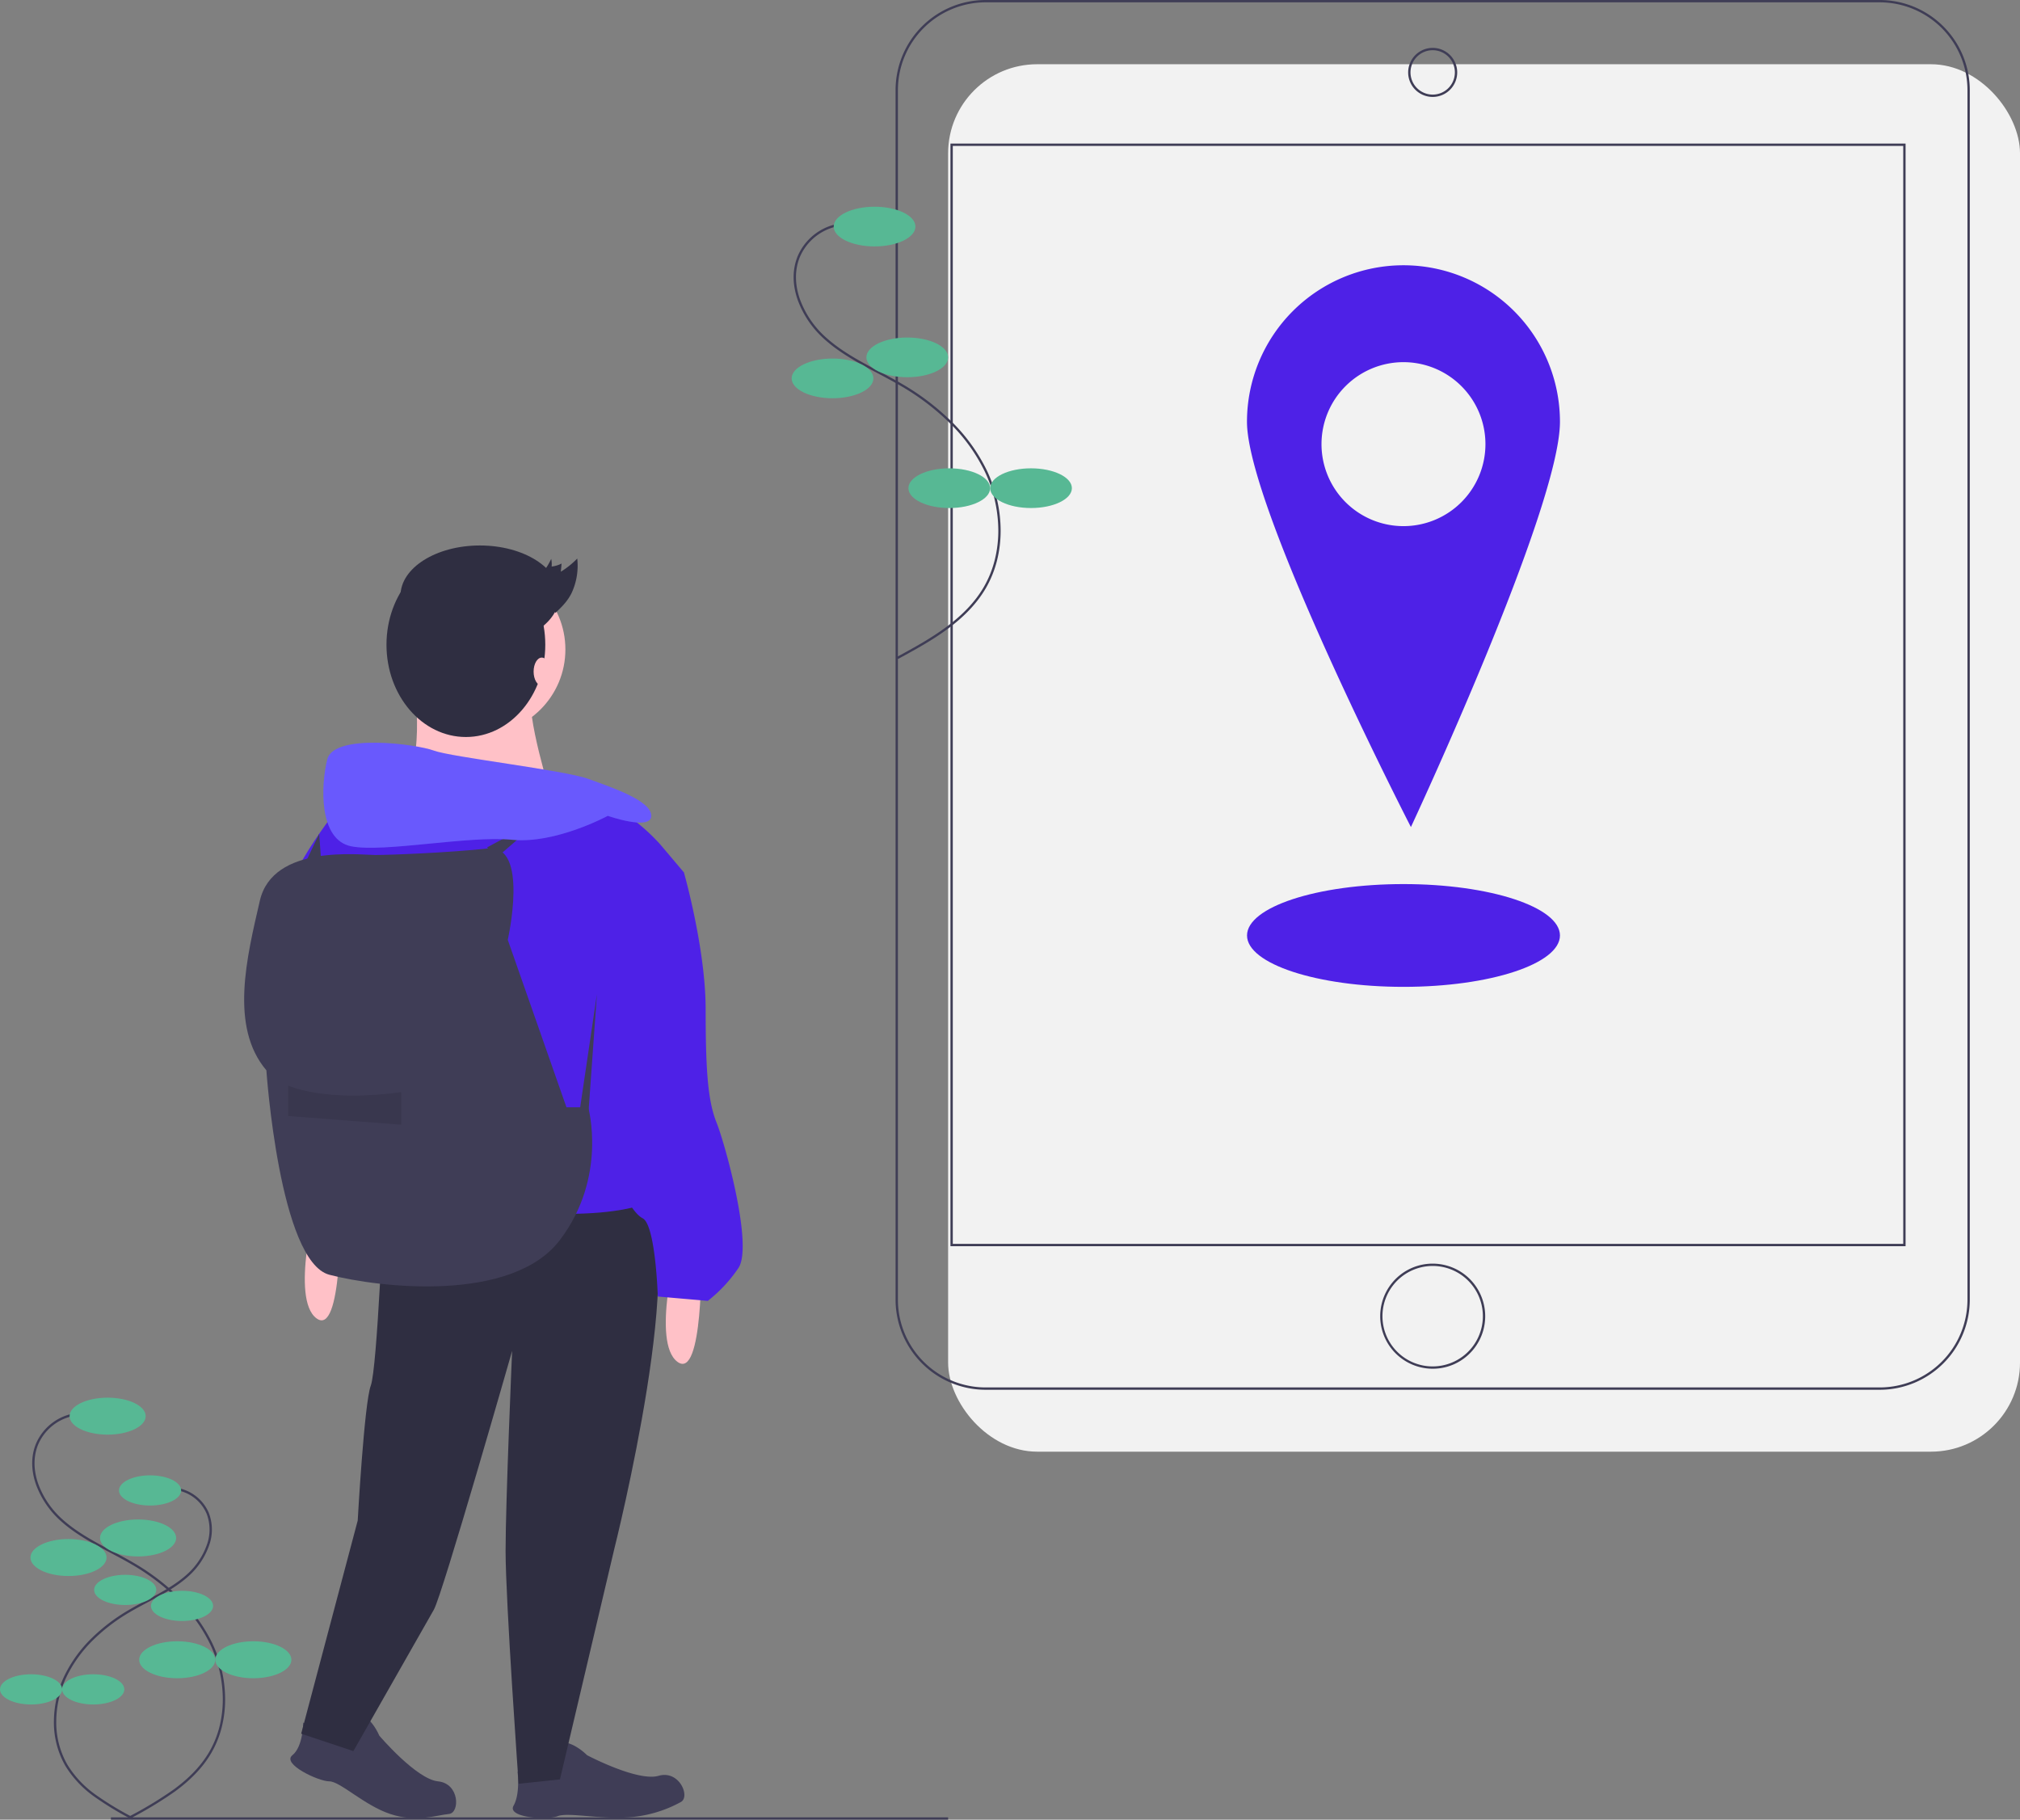 <?xml version="1.0" encoding="UTF-8" standalone="no"?><svg xmlns="http://www.w3.org/2000/svg" width="865" height="779.064" viewBox="0 0 865 779.064"><rect x="0" y="0" width="865" height="779.064" fill="#808080" stroke="none"/><rect width="459" height="594" rx="38.142" transform="translate(406 27.5)" fill="#f2f2f2"/><path d="M38.142-.5H420.858A38.61,38.61,0,0,1,459.5,38.142V555.858A38.61,38.61,0,0,1,420.858,594.5H38.142A38.61,38.61,0,0,1-.5,555.858V38.142A38.61,38.61,0,0,1,38.142-.5Zm382.717,594A37.61,37.61,0,0,0,458.5,555.858V38.142A37.61,37.61,0,0,0,420.858.5H38.142A37.61,37.61,0,0,0,.5,38.142V555.858A37.61,37.61,0,0,0,38.142,593.5Z" transform="translate(384 0.5)" fill="#3f3d56"/><path d="M-.5-.5h409V471.559H-.5Zm408,1H.5V470.559h407Z" transform="translate(407.5 61.971)" fill="#3f3d56"/><path d="M10-.5A10.5,10.5,0,1,1-.5,10,10.512,10.512,0,0,1,10-.5Zm0,20A9.5,9.5,0,1,0,.5,10,9.511,9.511,0,0,0,10,19.5Z" transform="translate(603.5 21)" fill="#3f3d56"/><path d="M22-.5a22.506,22.506,0,0,1,8.758,43.232A22.506,22.506,0,0,1,13.242,1.268,22.359,22.359,0,0,1,22-.5Zm0,44A21.506,21.506,0,0,0,30.369,2.189,21.506,21.506,0,0,0,13.631,41.811,21.365,21.365,0,0,0,22,43.5Z" transform="translate(591.5 541.5)" fill="#3f3d56"/><path d="M768.49,174.035a67.01,67.01,0,0,0-67.01,67.01c0,37.008,70.2,173.507,70.2,173.507S835.5,278.053,835.5,241.045a67.01,67.01,0,0,0-67.01-67.01Zm0,111.683a35.1,35.1,0,1,1,35.1-35.1,35.1,35.1,0,0,1-35.1,35.1Z" transform="translate(-167.5 -60.468)" fill="#4e21e7"/><ellipse cx="67" cy="22" rx="67" ry="22" transform="translate(534 378.5)" fill="#4e21e7"/><path d="M552.042,342.6l-.476-.88c7.657-4.141,14.51-7.947,20.849-12.594,7.292-5.347,12.611-10.959,16.26-17.159a44.788,44.788,0,0,0,4.807-11.824,51.47,51.47,0,0,0,1.51-12.732,59.185,59.185,0,0,0-5.818-25.124,74.944,74.944,0,0,0-15.092-20.816,104.878,104.878,0,0,0-20.717-15.712c-3.283-1.927-6.724-3.751-10.051-5.514-8-4.242-16.28-8.628-23.081-14.83a41.543,41.543,0,0,1-11.082-16.371c-2.386-6.7-2.4-13.26-.042-18.96l0-.007a23.482,23.482,0,0,1,20.241-14.152l.056,1a22.482,22.482,0,0,0-19.378,13.546c-2.26,5.466-2.239,11.773.062,18.239a40.527,40.527,0,0,0,10.813,15.967c6.707,6.117,14.927,10.473,22.875,14.685,3.337,1.769,6.788,3.6,10.089,5.535a105.873,105.873,0,0,1,20.914,15.864,75.936,75.936,0,0,1,15.291,21.1,60.191,60.191,0,0,1,5.916,25.552,52.468,52.468,0,0,1-1.54,12.98,45.787,45.787,0,0,1-4.915,12.088c-3.719,6.319-9.126,12.03-16.53,17.459C566.616,334.62,559.731,338.444,552.042,342.6Z" transform="translate(-167.5 -60.468)" fill="#3f3d56"/><ellipse cx="17.5" cy="8.5" rx="17.5" ry="8.5" transform="translate(357 88.5)" fill="#57b894"/><ellipse cx="17.5" cy="8.5" rx="17.5" ry="8.5" transform="translate(371 144.5)" fill="#57b894"/><ellipse cx="17.5" cy="8.5" rx="17.5" ry="8.5" transform="translate(339 153.5)" fill="#57b894"/><ellipse cx="17.5" cy="8.5" rx="17.5" ry="8.5" transform="translate(389 200.5)" fill="#57b894"/><ellipse cx="17.5" cy="8.5" rx="17.5" ry="8.5" transform="translate(424 200.5)" fill="#57b894"/><path d="M358.509.5H0v-1H358.509Z" transform="translate(47.491 778.564)" fill="#3f3d56"/><path d="M222.961,839.187l-.476-.88A165.213,165.213,0,0,0,241.9,826.583c6.787-4.976,11.736-10.2,15.132-15.968a41.673,41.673,0,0,0,4.473-11,47.893,47.893,0,0,0,1.4-11.848,55.078,55.078,0,0,0-5.415-23.381,69.753,69.753,0,0,0-14.047-19.374,97.623,97.623,0,0,0-19.285-14.626c-3.056-1.794-6.26-3.492-9.358-5.134-7.455-3.951-15.164-8.036-21.5-13.815a38.72,38.72,0,0,1-10.328-15.258c-2.224-6.251-2.238-12.365-.039-17.68l0-.007a21.9,21.9,0,0,1,18.878-13.2l.056,1a20.9,20.9,0,0,0-18.014,12.593c-2.1,5.082-2.081,10.946.058,16.959a37.7,37.7,0,0,0,10.06,14.855c6.242,5.693,13.894,9.748,21.294,13.67,3.108,1.647,6.321,3.35,9.4,5.155A98.623,98.623,0,0,1,244.148,744.3a70.749,70.749,0,0,1,14.245,19.653,56.084,56.084,0,0,1,5.513,23.808,48.893,48.893,0,0,1-1.435,12.1,42.672,42.672,0,0,1-4.581,11.265c-3.466,5.889-8.5,11.21-15.4,16.268A166.021,166.021,0,0,1,222.961,839.187Z" transform="translate(-167.5 -60.468)" fill="#3f3d56"/><ellipse cx="16.296" cy="7.915" rx="16.296" ry="7.915" transform="translate(29.798 598.378)" fill="#57b894"/><ellipse cx="16.296" cy="7.915" rx="16.296" ry="7.915" transform="translate(42.835 650.525)" fill="#57b894"/><ellipse cx="16.296" cy="7.915" rx="16.296" ry="7.915" transform="translate(13.037 658.906)" fill="#57b894"/><ellipse cx="16.296" cy="7.915" rx="16.296" ry="7.915" transform="translate(59.596 702.672)" fill="#57b894"/><ellipse cx="16.296" cy="7.915" rx="16.296" ry="7.915" transform="translate(92.188 702.672)" fill="#57b894"/><path d="M224.067,839.458a135.659,135.659,0,0,1-15.957-9.642,45,45,0,0,1-12.6-13.313,37.365,37.365,0,0,1-4.926-19.124,45.9,45.9,0,0,1,4.511-19.483,57.869,57.869,0,0,1,11.652-16.076,80.635,80.635,0,0,1,15.928-12.082c2.513-1.475,5.138-2.866,7.677-4.212,6.038-3.2,12.282-6.509,17.372-11.15a30.7,30.7,0,0,0,8.191-12.094,19,19,0,0,0,.05-13.784,16.977,16.977,0,0,0-14.632-10.229l.056-1a17.978,17.978,0,0,1,15.5,10.835l0,.007a19.985,19.985,0,0,1-.03,14.5,31.714,31.714,0,0,1-8.459,12.5c-5.183,4.727-11.484,8.066-17.577,11.3-2.529,1.341-5.145,2.727-7.639,4.191a79.631,79.631,0,0,0-15.731,11.931,56.872,56.872,0,0,0-11.453,15.8,44.888,44.888,0,0,0-4.413,19.055A36.366,36.366,0,0,0,196.368,816,44.023,44.023,0,0,0,208.7,829.009a134.847,134.847,0,0,0,15.841,9.569Z" transform="translate(-167.5 -60.468)" fill="#3f3d56"/><ellipse cx="13.308" cy="6.464" rx="13.308" ry="6.464" transform="translate(50.952 631.631)" fill="#57b894"/><ellipse cx="13.308" cy="6.464" rx="13.308" ry="6.464" transform="translate(40.305 674.217)" fill="#57b894"/><ellipse cx="13.308" cy="6.464" rx="13.308" ry="6.464" transform="translate(64.64 681.062)" fill="#57b894"/><ellipse cx="13.308" cy="6.464" rx="13.308" ry="6.464" transform="translate(26.617 716.804)" fill="#57b894"/><ellipse cx="13.308" cy="6.464" rx="13.308" ry="6.464" transform="translate(0 716.804)" fill="#57b894"/><path d="M297.346,797.972s9.312,4.656,15.83,5.587,10.185-5.662,8.817-7.953,4.22-.428,7.944,7.953c0,0,15.83,18.624,25.142,19.555s9.385,13.538,4.656,13.968c-5.122.466-13.968,3.725-25.142,0s-21.417-13.968-26.073-13.968-20.486-7.45-15.83-11.174S297.346,797.972,297.346,797.972Z" transform="translate(-167.5 -60.468)" fill="#3f3d56"/><path d="M389.124,819.011a51.711,51.711,0,0,0,14.208-.872c6.4-1.555,7.355-9.038,5.235-10.657s3.759-1.964,10.329,4.436c0,0,21.612,11.417,30.6,8.826s13.739,9.087,9.508,11.242a53.95,53.95,0,0,1-23.325,6.581c-11.759.689-25.093-2.269-29.416-.541s-21.788.687-18.847-4.5S389.124,819.011,389.124,819.011Z" transform="translate(-167.5 -60.468)" fill="#3f3d56"/><circle cx="36.317" cy="36.317" r="36.317" transform="translate(169.477 241.732)" fill="#ffc1c7"/><path d="M344.892,352.95s5.587,39.11-7.45,44.7,66.115,3.725,66.115,3.725-11.174-35.385-8.381-44.7S344.892,352.95,344.892,352.95Z" transform="translate(-167.5 -60.468)" fill="#ffc1c7"/><path d="M331.856,575.5s-2.794,70.771-5.587,78.22-5.587,57.734-5.587,57.734L296.47,802.716l22.349,7.45s30.729-54.009,34.454-60.527S386.8,638.826,386.8,638.826,384,703.078,384,724.5s5.587,99.638,5.587,99.638l17.693-1.862,23.28-98.706S464.085,590.4,441.736,575.5,331.856,575.5,331.856,575.5Z" transform="translate(-167.5 -60.468)" fill="#2f2e41"/><path d="M467.81,597.853s.931,54.009-10.243,45.628,0-50.284,0-50.284Z" transform="translate(-167.5 -60.468)" fill="#ffc1c7"/><path d="M313.232,579.229s.931,54.009-10.243,45.628,0-50.284,0-50.284Z" transform="translate(-167.5 -60.468)" fill="#ffc1c7"/><path d="M450.117,421.858s-18.624-21.417-34.454-18.624S313.232,405.1,313.232,405.1s-28.867,36.316-21.417,43.766,31.661,139.679,31.661,139.679,64.252-8.381,86.6-8.381,31.661-3.725,31.661-3.725-29.8-59.6-15.83-86.6,34.454-55.871,34.454-55.871Z" transform="translate(-167.5 -60.468)" fill="#4e21e7"/><path d="M444.53,428.376l15.83,5.587s9.312,32.592,9.312,58.665.931,39.11,4.656,48.422,15.83,53.078,9.312,62.39A62.1,62.1,0,0,1,470.6,617.408l-21.417-1.862s-.931-30.729-6.518-33.523-13.037-20.486-13.037-20.486-17.693-56.8-6.518-75.427S444.53,428.376,444.53,428.376Z" transform="translate(-167.5 -60.468)" fill="#4e21e7"/><path d="M384.934,462.83s9.312-40.972-8.381-39.11-41.9,2.794-48.422,2.794-43.766-4.656-49.353,19.555-13.037,54.009,2.794,72.633c0,0,5.587,81.945,27,87.532s78.22,12.106,98.706-14.9,12.105-56.8,12.105-56.8h-9.312Z" transform="translate(-167.5 -60.468)" fill="#3f3d56"/><path d="M248.163,475.927l7.449-50.285-3.724,52.147Z" fill="#3f3d56"/><path d="M290.883,525.22s15.83,7.45,48.422,2.794v13.968l-48.422-3.725Z" transform="translate(-167.5 -60.468)" opacity="0.1"/><path d="M208.587,362.787,232.8,349.75l-20.486,17.693Z" fill="#3f3d56"/><path d="M427.768,409.752s18.624,6.518,18.624,0-16.761-12.105-27-15.83-58.665-9.312-66.115-12.105-42.835-7.45-45.628,3.725S303.92,420,317.888,422.789,368.172,418.133,386.8,420,427.768,409.752,427.768,409.752Z" transform="translate(-167.5 -60.468)" fill="#6d5fff"/><path d="M427.768,409.752s18.624,6.518,18.624,0-16.761-12.105-27-15.83-58.665-9.312-66.115-12.105-42.835-7.45-45.628,3.725S303.92,420,317.888,422.789,368.172,418.133,386.8,420,427.768,409.752,427.768,409.752Z" transform="translate(-167.5 -60.468)" fill="#4e21e7" opacity="0.1"/><path d="M130.367,370.236l6.329-13.294,1.121,16.088Z" fill="#3f3d56"/><ellipse cx="34" cy="39.5" rx="34" ry="39.5" transform="translate(165.5 236.532)" fill="#2f2e41"/><ellipse cx="34" cy="21.5" rx="34" ry="21.5" transform="translate(171.5 233.532)" fill="#2f2e41"/><ellipse cx="3.5" cy="6" rx="3.5" ry="6" transform="translate(228.5 281.532)" fill="#ffc1c7"/><path d="M394.618,310.086c3.577-1.958,6.632-5.5,8.92-10.332a10.9,10.9,0,0,1,.179,3.27,12.385,12.385,0,0,0,4.258-1.284l-.319,3.486a35.954,35.954,0,0,0,7.029-5.628,27.674,27.674,0,0,1-2.462,14.858c-1.855,3.663-4.376,6.046-6.871,8.393" transform="translate(-167.5 -60.468)" fill="#2f2e41"/></svg>